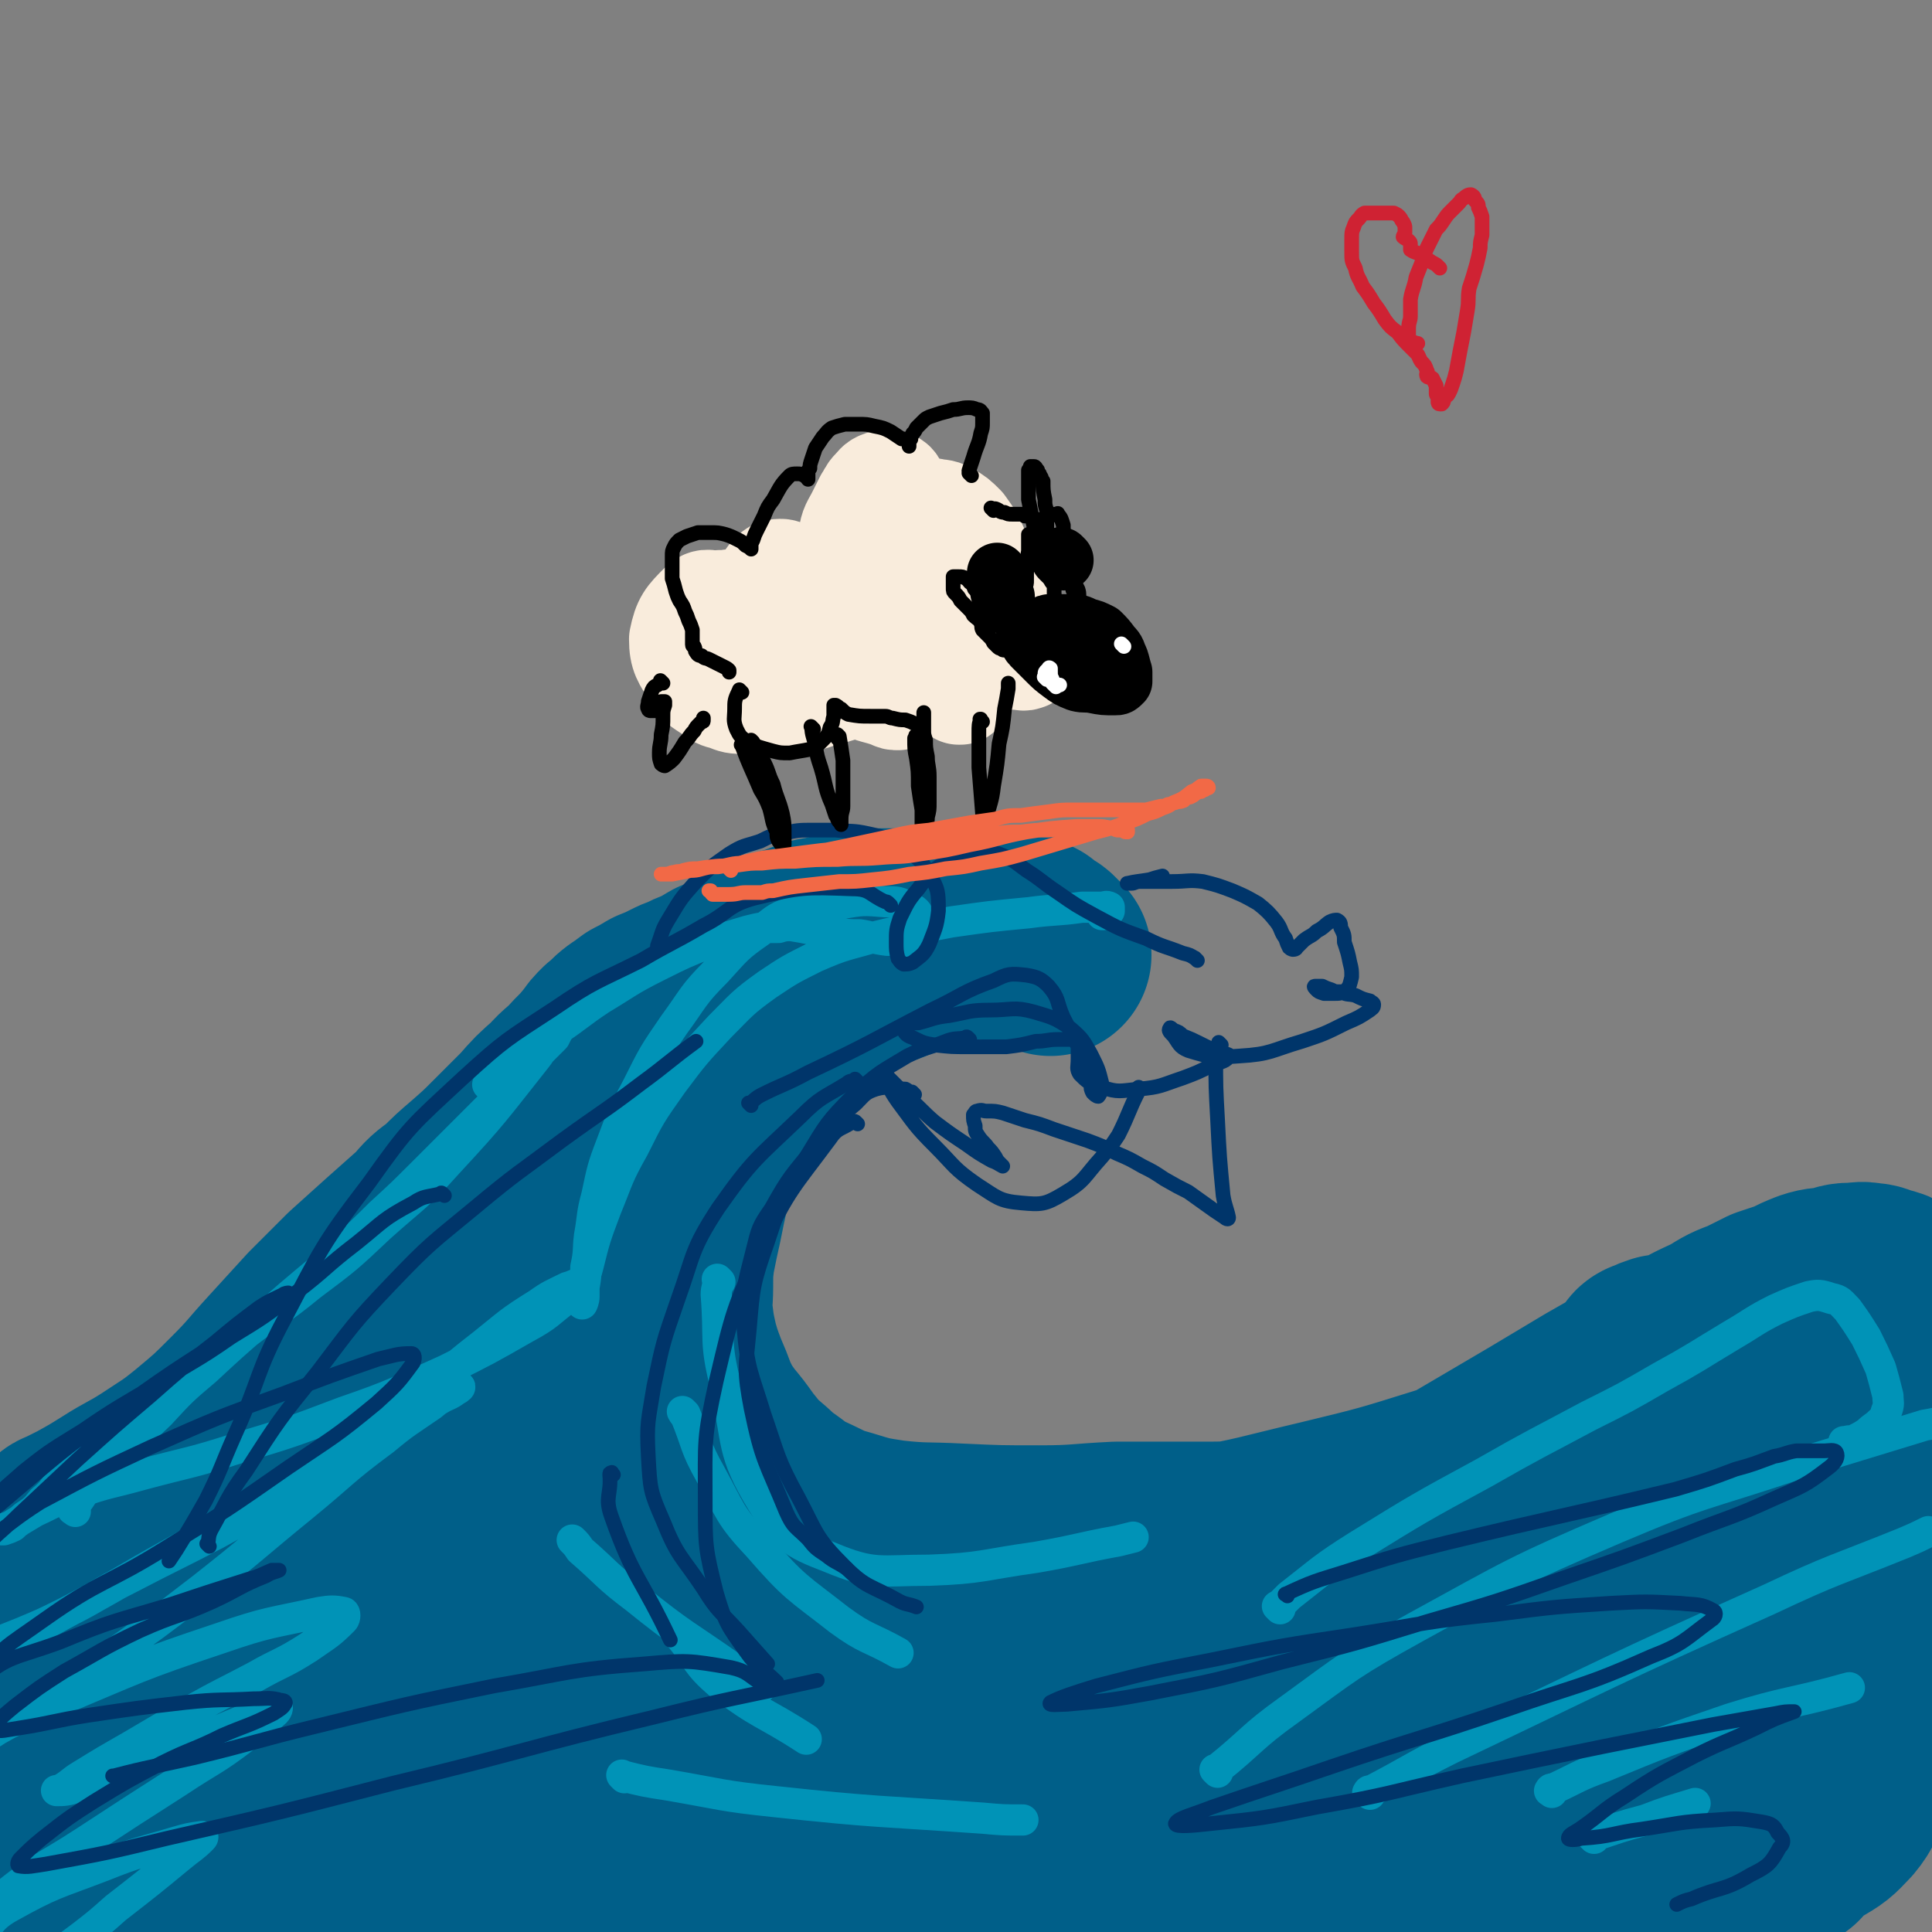 <svg viewBox='0 0 1052 1052' version='1.1' xmlns='http://www.w3.org/2000/svg' xmlns:xlink='http://www.w3.org/1999/xlink'><rect x="0" y="0" width="1052" height="1052" fill="#808080" stroke="none"/><g fill='none' stroke='#005F89' stroke-width='110' stroke-linecap='round' stroke-linejoin='round'><path d='M34,837c-1,-1 -1,-1 -1,-1 -1,-1 0,0 0,0 0,0 0,0 0,0 0,-1 0,-1 1,-2 1,-1 2,-1 4,-2 4,-2 4,-2 8,-4 9,-5 9,-5 17,-10 11,-7 11,-6 22,-13 12,-8 13,-8 24,-17 12,-10 12,-10 23,-21 12,-12 11,-12 22,-24 10,-11 10,-11 21,-23 10,-10 10,-10 20,-20 10,-9 10,-9 20,-18 9,-8 9,-8 18,-16 6,-7 6,-7 13,-12 7,-7 7,-7 14,-13 8,-7 8,-7 15,-14 8,-8 8,-8 16,-16 7,-8 7,-8 15,-15 6,-7 7,-6 13,-13 5,-5 5,-5 10,-11 2,-3 2,-3 5,-6 4,-3 4,-4 8,-7 3,-2 3,-2 7,-5 4,-2 4,-2 9,-5 5,-2 5,-2 9,-4 4,-2 4,-2 7,-3 4,-2 4,-2 9,-4 4,-2 4,-2 9,-5 6,-2 6,-2 12,-5 5,-3 5,-3 11,-6 3,-1 3,-1 6,-2 6,-3 6,-3 13,-5 5,-2 5,-2 11,-4 6,-1 6,-1 13,-3 5,-1 5,-1 11,-2 6,0 6,0 12,0 6,0 6,0 13,0 6,0 6,0 12,0 6,0 6,0 13,1 6,1 6,0 13,2 5,1 5,1 11,3 5,1 5,0 10,2 4,0 4,0 8,2 2,0 2,1 5,2 1,0 1,0 3,0 1,0 1,0 2,1 0,0 1,1 1,1 -1,-1 -2,-2 -4,-4 -1,-1 -1,0 -3,-2 -2,-1 -2,-1 -4,-3 -2,-1 -2,-1 -4,-2 -3,-1 -3,-2 -6,-2 -3,-1 -3,0 -7,1 -5,0 -5,1 -10,2 -7,1 -7,1 -14,3 -7,1 -8,1 -15,3 -10,3 -10,3 -19,7 -9,4 -10,3 -19,8 -11,5 -11,5 -22,11 -13,8 -13,8 -26,17 -13,10 -13,10 -25,21 -12,11 -13,10 -25,22 -10,11 -10,11 -19,23 -9,11 -9,11 -16,24 -6,12 -6,12 -12,25 -4,10 -4,10 -8,21 -3,10 -3,10 -5,21 -2,12 -2,12 -3,23 -1,9 -1,9 -1,19 0,7 0,7 2,13 1,7 1,8 3,15 2,6 2,6 5,13 2,6 2,6 5,12 2,5 3,5 7,10 3,4 3,5 7,9 3,3 3,3 6,6 3,2 3,2 7,4 2,1 2,1 4,2 2,0 2,0 4,0 1,0 1,0 3,-1 1,0 1,-1 2,-2 3,-5 3,-5 5,-10 2,-10 2,-10 2,-21 0,-19 1,-19 -1,-38 -2,-17 -3,-17 -8,-33 -3,-15 -4,-14 -9,-29 -4,-13 -4,-12 -8,-25 -2,-8 -2,-8 -2,-15 -1,-11 -2,-11 -1,-21 2,-12 2,-12 6,-23 5,-11 6,-11 12,-20 7,-9 7,-9 16,-16 6,-6 6,-6 14,-10 5,-4 6,-4 12,-7 4,-2 4,-1 9,-3 4,-1 4,-2 9,-3 2,0 2,0 4,0 1,0 1,0 2,0 1,0 1,0 1,0 0,0 0,0 0,0 -2,2 -1,2 -3,3 -2,2 -2,2 -4,3 -2,2 -2,1 -5,3 -3,2 -3,2 -5,4 -4,4 -4,4 -7,8 -3,5 -3,6 -6,11 -3,7 -4,7 -7,14 -3,8 -2,8 -5,17 -3,9 -3,9 -6,18 -2,9 -2,9 -4,19 -2,9 -2,9 -4,19 -1,8 -1,8 -1,17 0,8 -1,8 0,16 1,8 1,8 3,17 2,7 2,7 5,15 3,7 3,7 6,15 4,8 4,8 9,15 5,6 5,6 10,13 5,6 5,7 12,13 6,5 6,6 12,10 7,5 7,6 14,9 11,5 11,6 22,9 13,4 13,4 26,6 18,2 18,1 37,2 22,1 22,1 44,1 21,0 21,-1 42,-2 20,0 20,0 41,0 20,0 20,0 39,-1 19,-1 19,-1 37,-3 17,-2 17,-2 34,-4 15,-1 15,-1 29,-3 10,-1 10,0 20,-2 8,-2 8,-2 16,-6 9,-4 9,-4 17,-10 9,-6 8,-7 16,-15 7,-8 7,-9 14,-18 6,-9 6,-9 12,-18 4,-6 4,-5 9,-11 2,-3 1,-3 4,-6 1,-2 1,-2 4,-3 2,-1 2,-1 5,-2 2,0 2,0 5,0 3,0 3,1 5,2 2,0 2,0 4,2 1,1 2,1 2,3 0,1 0,1 -1,2 -1,3 -1,3 -3,5 -3,3 -4,3 -8,6 -7,5 -7,6 -16,10 -11,6 -11,6 -23,11 -17,7 -17,7 -35,14 -24,9 -24,9 -49,17 -32,10 -32,10 -65,18 -34,8 -34,9 -68,15 -31,5 -31,4 -62,8 -28,3 -28,3 -57,5 -24,1 -24,1 -49,1 -23,0 -23,0 -45,0 -22,0 -22,0 -44,1 -19,0 -19,0 -39,1 -15,0 -15,0 -31,0 -9,1 -9,1 -19,2 -5,0 -5,1 -10,1 -4,0 -4,0 -7,0 -1,0 -3,0 -2,0 0,0 1,0 3,-1 1,0 0,0 2,-1 0,0 1,0 2,0 0,0 1,0 1,-1 0,0 0,0 0,0 0,-1 -1,-1 -2,-1 -2,0 -2,0 -4,-1 -3,0 -3,0 -6,-1 -5,0 -5,0 -10,0 -5,0 -5,0 -11,0 -7,0 -7,0 -15,1 -14,0 -14,0 -29,1 -19,0 -19,0 -39,-1 -20,0 -20,0 -40,-1 -21,-1 -21,-1 -42,-2 -17,0 -17,0 -34,-1 -12,0 -12,-1 -25,-1 -5,0 -5,1 -10,2 -4,0 -4,0 -8,0 -2,1 -2,1 -5,2 -1,1 -2,1 -1,2 1,0 3,0 6,0 6,0 6,0 13,0 19,0 19,0 38,-1 27,-1 27,-1 54,-3 29,-3 29,-2 58,-6 25,-3 25,-3 50,-9 19,-4 20,-3 38,-10 8,-3 8,-3 14,-9 3,-3 3,-4 3,-8 0,-4 0,-5 -3,-8 -3,-4 -4,-4 -9,-6 -7,-3 -8,-3 -15,-4 -10,-1 -11,-1 -21,0 -14,3 -14,3 -28,8 -15,5 -15,5 -30,12 -19,8 -20,8 -38,18 -22,12 -21,13 -42,25 -21,12 -21,12 -42,24 -19,11 -19,11 -37,22 -14,9 -15,8 -27,19 -7,6 -7,7 -11,16 -2,4 0,5 0,10 0,6 0,6 0,11 0,7 0,7 0,14 0,4 0,4 0,8 0,2 0,2 0,4 0,2 -1,3 0,3 6,2 7,2 15,2 25,-1 26,-1 51,-5 33,-4 33,-5 66,-11 34,-5 34,-6 69,-12 32,-5 32,-5 63,-10 32,-5 32,-5 64,-10 32,-5 32,-4 63,-10 60,-10 59,-11 119,-21 29,-4 29,-4 58,-8 29,-4 29,-4 57,-6 27,-2 27,-1 54,-3 23,-1 23,0 46,-2 20,-1 20,0 40,-2 17,-2 17,-2 34,-4 15,-2 15,-1 30,-5 9,-1 9,-2 18,-5 12,-4 12,-4 24,-8 12,-4 12,-4 23,-10 8,-4 8,-4 17,-9 6,-3 7,-3 13,-7 4,-2 4,-3 7,-6 4,-3 4,-2 8,-6 2,-2 2,-2 4,-4 1,-2 2,-2 3,-4 0,0 0,0 0,-2 0,0 0,-1 0,-1 0,-2 0,-2 0,-4 0,-2 0,-2 0,-4 0,-3 0,-3 0,-6 0,-2 0,-2 0,-5 1,-3 0,-3 2,-5 2,-3 2,-3 4,-5 2,-2 2,-2 4,-4 2,-2 3,-2 5,-4 2,-1 1,-2 3,-3 2,-2 2,-2 4,-4 3,-2 4,-2 7,-5 3,-2 2,-2 5,-6 3,-3 3,-3 5,-6 1,-3 1,-3 2,-6 1,-2 0,-3 1,-5 1,-2 1,-2 2,-4 1,-3 0,-3 2,-5 2,-3 2,-3 5,-6 4,-2 4,-2 8,-5 4,-2 4,-2 8,-5 3,-2 3,-2 6,-4 2,-2 2,-2 4,-4 1,-1 1,-1 2,-2 2,-1 2,0 4,0 2,0 2,0 5,0 1,0 1,0 3,0 1,0 1,0 3,0 0,0 0,0 0,0 1,0 1,0 2,0 1,0 1,0 2,0 1,0 1,0 2,0 1,0 1,-1 2,-2 0,0 0,-1 0,-2 0,0 0,-1 0,-2 -1,-1 -1,-1 -2,-2 -3,-2 -3,-2 -7,-3 -4,-1 -4,-2 -8,-2 -4,-1 -4,0 -9,0 -5,0 -5,1 -9,2 -6,1 -6,0 -12,2 -5,2 -5,2 -11,5 -6,2 -6,2 -12,4 -6,3 -6,3 -12,6 -8,3 -8,3 -16,8 -13,6 -13,6 -24,13 -22,12 -22,12 -43,24 -30,18 -30,18 -59,35 -29,17 -29,17 -57,34 -24,13 -25,13 -49,26 -16,9 -16,9 -31,19 -6,3 -6,4 -11,9 -2,2 -2,2 -3,5 -1,1 0,2 0,4 0,2 1,2 2,5 0,2 1,2 2,4 1,2 0,2 2,4 1,2 1,2 3,4 1,2 1,2 3,4 1,3 0,3 2,6 0,2 0,2 2,4 0,2 0,2 2,4 0,2 0,2 2,4 0,0 0,0 2,1 0,0 1,0 2,0 1,0 1,-1 2,-2 3,-2 3,-3 7,-5 21,-11 21,-11 43,-21 29,-14 29,-14 59,-27 27,-11 26,-12 53,-22 22,-8 22,-8 45,-14 18,-5 18,-4 37,-8 14,-2 14,-2 29,-4 10,-1 10,-1 20,-3 8,-1 8,-1 16,-2 7,-1 7,-1 13,-3 5,0 5,-1 11,-1 3,0 3,0 6,0 3,0 3,0 6,1 1,0 2,0 2,1 0,0 -1,1 -1,1 -2,2 -2,2 -4,4 -2,2 -2,2 -4,4 -1,1 -1,1 -3,3 -2,2 -2,2 -5,4 -4,3 -4,3 -8,6 -11,6 -11,7 -22,12 -15,6 -15,5 -31,10 -17,6 -17,5 -35,11 -20,5 -20,5 -40,11 -27,8 -27,8 -55,16 -39,11 -39,11 -79,21 -41,12 -40,13 -82,23 -36,9 -36,9 -73,15 -31,5 -31,5 -62,8 -29,3 -30,2 -59,4 -30,1 -30,1 -59,3 -27,2 -27,2 -54,5 -26,2 -25,3 -50,6 -24,2 -24,2 -47,4 -19,2 -19,2 -38,3 -15,1 -15,0 -30,2 -9,0 -9,0 -19,2 -9,2 -9,2 -18,4 -5,1 -6,1 -11,3 -1,0 -3,1 -2,2 7,2 9,2 18,2 30,1 30,-1 61,-2 49,-2 49,-4 99,-5 59,-1 59,-1 117,0 55,0 55,1 111,3 47,1 47,2 95,3 78,1 78,1 156,0 34,0 34,-1 69,-2 29,0 29,0 59,-1 18,-1 18,0 36,-2 5,0 5,0 10,-1 1,0 2,0 1,0 -1,0 -1,-1 -4,-1 -3,0 -3,0 -7,0 -4,1 -4,1 -7,1 -3,0 -3,1 -6,1 -3,0 -3,0 -7,1 -10,0 -10,0 -19,1 -20,2 -20,3 -39,4 -36,3 -36,3 -71,5 -50,2 -50,2 -100,2 -57,0 -57,0 -114,-2 -55,-2 -55,-2 -111,-5 -48,-2 -48,-3 -96,-5 -42,-1 -42,-1 -83,-1 -35,0 -35,0 -69,0 -25,0 -25,1 -51,1 -17,0 -17,0 -35,1 -12,0 -12,1 -25,2 -9,1 -9,1 -18,3 -7,1 -7,1 -15,3 -8,1 -8,1 -15,3 -6,1 -6,1 -12,3 -2,0 -2,1 -4,2 -1,1 -2,1 -2,2 -1,1 1,1 2,2 2,1 2,2 5,3 4,1 4,1 10,2 14,2 14,2 28,2 25,0 25,0 50,-1 42,-1 42,-1 84,-3 55,-2 55,-2 110,-4 57,-2 57,-2 115,-5 52,-2 52,-1 104,-3 44,-2 44,-2 88,-5 64,-4 64,-5 127,-9 25,-2 25,-2 50,-3 39,-2 39,-1 79,-4 11,-1 11,-1 22,-3 5,-1 5,-1 10,-4 1,0 1,-1 3,-3 1,-1 0,-1 1,-3 1,-1 1,0 2,-1 1,-2 1,-2 3,-4 4,-3 4,-2 8,-5 13,-8 14,-7 27,-16 10,-7 10,-7 18,-16 6,-7 6,-7 11,-16 3,-7 3,-7 5,-15 3,-16 2,-16 4,-32 1,-16 1,-16 3,-32 2,-16 2,-16 4,-31 2,-12 2,-12 4,-24 0,-6 0,-6 0,-13 0,-5 0,-5 -1,-11 0,-4 0,-4 -1,-8 0,-2 0,-2 0,-4 0,0 0,-2 0,-1 1,1 1,2 2,5 2,4 2,4 3,8 2,9 2,9 1,18 0,12 -1,12 -4,24 -4,15 -4,15 -8,31 -4,14 -5,14 -9,27 -2,11 -3,11 -5,21 -1,9 0,9 -1,18 -1,8 -1,8 -2,16 0,9 0,9 -2,19 -1,8 0,8 -2,16 -1,5 -1,5 -4,11 -3,6 -2,7 -7,13 -5,5 -5,6 -12,10 -5,3 -6,3 -13,4 -6,1 -6,2 -13,1 -6,-1 -6,-1 -13,-3 -8,-2 -8,-2 -16,-4 -12,-3 -12,-4 -25,-6 -21,-3 -21,-3 -42,-5 -30,-3 -30,-3 -60,-6 -35,-4 -35,-4 -70,-9 -34,-4 -34,-5 -69,-11 -33,-5 -33,-4 -67,-10 -55,-10 -55,-10 -110,-22 -20,-4 -20,-4 -39,-9 -16,-4 -16,-4 -32,-9 -13,-3 -13,-3 -27,-7 -10,-2 -10,-3 -21,-5 -9,-2 -9,-2 -18,-4 -12,-2 -12,-2 -24,-6 -10,-3 -11,-2 -21,-6 -10,-4 -10,-4 -20,-10 -8,-4 -9,-4 -16,-11 -7,-7 -8,-7 -13,-17 -7,-15 -7,-16 -11,-32 -4,-16 -3,-16 -5,-33 -1,-14 -1,-14 -1,-27 0,-8 0,-8 1,-16 1,-5 1,-6 3,-10 1,-3 2,-3 5,-5 1,0 2,0 4,1 1,0 2,1 2,3 0,6 0,6 -2,12 -4,12 -5,12 -10,23 -7,14 -7,15 -15,29 -9,17 -10,17 -21,33 -14,21 -14,21 -30,41 -18,22 -18,22 -38,44 -19,20 -19,20 -39,39 -18,17 -18,16 -36,33 -12,12 -13,12 -24,24 -4,4 -4,4 -7,9 -1,1 -1,1 -1,2 0,0 1,0 2,-1 5,-3 5,-3 10,-7 16,-14 15,-15 30,-29 25,-22 24,-23 49,-45 26,-21 26,-21 53,-40 20,-13 21,-12 42,-24 7,-4 8,-5 15,-7 0,0 1,1 0,2 -2,4 -2,4 -6,8 -7,8 -7,8 -15,16 -12,12 -13,12 -25,24 -17,19 -18,18 -34,37 -19,23 -19,23 -37,47 -10,13 -9,13 -19,26 -1,1 -1,1 -2,2 '/></g>
<g fill='none' stroke='#0093B7' stroke-width='17' stroke-linecap='round' stroke-linejoin='round'><path d='M41,823c-1,-1 -1,-1 -1,-1 -1,-1 0,0 0,0 0,0 0,0 0,0 0,0 -1,0 0,0 0,-2 0,-2 2,-4 5,-7 4,-7 10,-13 17,-18 17,-18 35,-35 12,-13 12,-13 25,-24 14,-13 14,-13 29,-26 17,-15 17,-15 35,-30 15,-14 16,-14 31,-29 12,-11 12,-11 23,-22 20,-20 20,-20 40,-40 6,-6 5,-6 11,-12 7,-7 7,-7 13,-14 4,-4 4,-4 8,-8 1,-2 1,-2 2,-4 0,0 0,-1 0,-2 0,0 0,0 0,0 0,-1 0,0 -1,0 -1,0 -1,0 -2,1 -1,1 -1,2 -2,4 -4,6 -3,7 -7,12 -23,29 -23,30 -48,57 -17,19 -18,18 -37,35 -18,17 -18,17 -38,32 -17,14 -18,13 -35,26 -14,10 -14,10 -28,21 -14,10 -14,9 -28,19 -10,8 -11,7 -21,16 -8,6 -8,7 -16,15 -4,4 -4,4 -8,9 -5,6 -4,6 -10,11 -4,5 -4,5 -10,9 -3,3 -3,2 -6,5 -2,1 -2,1 -5,2 0,0 -2,0 -1,0 0,0 1,0 2,-1 3,-1 3,-1 6,-3 5,-3 5,-3 10,-6 11,-5 11,-6 23,-10 17,-6 17,-5 35,-10 26,-7 26,-6 51,-14 30,-9 30,-9 59,-20 29,-10 29,-11 56,-23 22,-11 22,-11 43,-23 13,-7 12,-8 24,-17 4,-2 4,-2 7,-6 0,0 0,-1 -1,-1 -3,0 -3,1 -7,2 -8,4 -9,4 -16,9 -16,10 -15,10 -30,22 -22,17 -21,18 -43,36 -25,19 -25,20 -51,38 -25,16 -26,15 -51,29 -23,12 -24,12 -47,24 -18,9 -17,10 -35,19 -12,6 -12,6 -24,11 -5,2 -5,2 -10,4 -2,1 -3,1 -5,2 0,0 1,0 1,0 4,-1 5,0 9,-2 16,-7 16,-8 31,-16 28,-15 28,-16 55,-31 32,-18 32,-18 64,-36 27,-15 27,-16 53,-31 14,-9 14,-8 29,-17 5,-3 5,-2 9,-5 2,-1 3,-2 2,-2 0,-1 -1,0 -3,1 -6,4 -6,4 -12,9 -13,9 -14,9 -26,19 -23,17 -22,18 -44,36 -27,22 -27,23 -55,45 -26,20 -26,20 -53,39 -21,14 -22,14 -43,28 -11,7 -11,7 -22,14 -3,2 -3,2 -6,3 0,0 0,0 0,0 0,0 0,0 0,0 0,0 -1,0 0,0 21,-12 22,-13 46,-23 43,-18 43,-19 88,-34 26,-9 27,-8 54,-14 6,-1 8,-1 13,0 1,0 1,3 0,4 -8,8 -9,8 -19,15 -14,9 -15,8 -29,16 -17,9 -18,9 -34,18 -17,10 -17,10 -34,20 -14,8 -14,8 -27,16 -5,3 -5,4 -10,7 -2,1 -4,1 -3,1 3,0 6,0 11,-2 18,-6 18,-7 36,-14 21,-8 21,-8 42,-17 12,-5 12,-5 24,-10 3,-1 4,-2 7,-2 0,0 0,1 -1,2 -8,7 -8,8 -17,14 -17,13 -18,12 -36,24 -25,16 -25,16 -51,33 -23,15 -24,13 -46,31 -9,6 -9,8 -14,17 -1,2 0,3 0,6 0,0 0,0 0,0 9,-9 8,-12 18,-18 25,-14 26,-13 52,-23 20,-8 20,-7 40,-13 7,-2 7,-2 14,-3 0,0 1,0 0,1 -5,5 -6,5 -12,10 -17,14 -17,14 -35,28 -9,8 -9,8 -18,15 -8,6 -8,6 -16,11 -4,3 -4,3 -8,6 '/><path d='M267,592c-1,-1 -1,-1 -1,-1 -1,-1 0,0 0,0 0,0 0,0 0,0 1,-1 1,-1 3,-3 9,-8 9,-8 19,-16 7,-6 7,-5 15,-11 12,-8 12,-9 24,-17 15,-9 15,-10 31,-18 14,-7 14,-7 29,-13 10,-3 10,-3 20,-6 8,-2 8,-2 17,-2 3,-1 4,-1 7,-1 6,1 6,1 11,2 7,1 7,1 13,2 7,1 7,1 13,1 7,1 7,2 15,3 7,0 7,0 15,1 0,0 0,0 1,1 0,0 0,0 1,0 0,0 0,0 0,0 1,-1 1,-1 2,-3 0,-1 0,-1 0,-3 0,-2 0,-2 0,-4 0,-2 0,-3 -1,-4 -2,-4 -2,-4 -6,-6 -6,-3 -6,-3 -13,-3 -12,-1 -12,-1 -24,1 -12,1 -13,0 -24,4 -11,3 -11,4 -20,11 -13,9 -13,10 -24,22 -13,13 -12,14 -23,29 -11,16 -11,16 -20,34 -8,15 -8,15 -14,31 -5,13 -5,14 -8,28 -3,11 -2,11 -4,22 -1,8 0,8 -2,17 0,5 0,5 -1,11 0,3 0,3 0,5 0,2 -1,4 -1,4 0,-1 0,-3 0,-6 1,-7 1,-7 3,-14 4,-16 4,-16 10,-32 7,-17 6,-17 15,-33 9,-18 9,-18 21,-35 12,-16 12,-16 26,-31 12,-12 12,-13 26,-23 12,-8 12,-8 26,-15 16,-7 16,-6 33,-11 20,-5 21,-4 41,-8 21,-3 21,-3 42,-5 15,-2 15,-1 29,-3 6,0 6,0 11,0 2,0 2,-1 4,0 0,0 0,1 0,2 0,0 0,0 0,0 -1,1 -1,2 -3,2 0,0 0,0 -1,0 '/><path d='M392,698c-1,-1 -1,-1 -1,-1 -1,-1 0,0 0,0 0,0 0,0 0,0 0,4 -1,4 -1,8 2,25 -1,25 5,49 7,32 3,36 20,64 12,19 16,22 37,30 24,10 27,7 54,7 29,-1 29,-3 58,-7 23,-4 23,-5 45,-9 4,-1 4,-1 8,-2 '/><path d='M373,770c-1,-1 -1,-1 -1,-1 -1,-1 0,0 0,0 0,0 0,1 1,1 7,17 5,17 14,33 11,20 10,22 26,39 20,23 21,22 44,40 15,11 16,9 32,18 '/><path d='M313,840c-1,-1 -1,-1 -1,-1 -1,-1 0,0 0,0 0,0 0,0 0,0 2,2 2,2 4,5 15,13 14,14 30,26 26,21 27,20 54,39 7,5 7,5 14,10 '/><path d='M372,893c-1,-1 -1,-1 -1,-1 -1,-1 0,0 0,0 0,0 0,0 0,0 0,0 -1,-1 0,0 9,11 8,14 21,25 22,17 24,15 47,30 '/><path d='M340,968c-1,-1 -1,-1 -1,-1 -1,-1 0,0 0,0 0,0 0,0 0,0 12,3 12,3 25,5 29,5 29,6 58,9 56,6 56,5 113,9 11,1 11,1 22,1 '/><path d='M697,876c-1,-1 -1,-1 -1,-1 -1,-1 0,0 0,0 3,-3 3,-3 6,-6 18,-14 18,-15 37,-27 34,-21 34,-21 69,-40 28,-16 29,-16 57,-31 20,-10 20,-10 39,-21 20,-11 19,-11 39,-23 12,-7 12,-8 24,-14 9,-4 9,-4 18,-7 5,-1 6,-1 12,1 5,1 5,2 9,6 5,7 5,7 10,15 4,8 4,8 8,17 2,7 2,7 4,15 0,4 1,4 -1,9 0,3 -1,3 -4,6 -2,2 -3,2 -6,5 -3,2 -3,2 -7,4 -2,1 -2,0 -5,1 -1,0 -1,0 -1,0 '/><path d='M663,965c-1,-1 -1,-1 -1,-1 -1,-1 0,0 0,0 0,0 0,0 0,0 20,-16 19,-18 40,-33 33,-24 33,-25 69,-45 53,-29 53,-30 109,-54 47,-20 48,-18 96,-34 36,-11 36,-11 72,-22 6,-1 6,-1 12,-3 '/><path d='M746,977c-1,-1 -2,-1 -1,-1 0,-1 1,-1 2,-1 21,-11 21,-12 43,-23 86,-41 86,-42 173,-81 36,-17 37,-16 74,-31 7,-3 7,-3 13,-6 '/><path d='M845,976c-1,-1 -2,-1 -1,-1 0,-1 1,-1 2,-1 13,-6 13,-7 27,-12 34,-14 34,-14 69,-26 32,-10 33,-8 65,-17 '/><path d='M868,1001c-1,-1 -1,-1 -1,-1 -1,-1 0,0 0,0 0,0 0,0 0,0 15,-5 14,-5 29,-9 13,-5 14,-5 27,-9 '/></g>
<g fill='none' stroke='#00356A' stroke-width='8' stroke-linecap='round' stroke-linejoin='round'><path d='M528,566c-1,-1 -1,-1 -1,-1 -1,-1 -1,0 -1,0 -5,1 -6,0 -11,2 -10,4 -11,3 -21,8 -15,9 -16,9 -29,21 -15,15 -15,16 -26,34 -13,21 -13,22 -21,46 -8,23 -8,24 -10,48 -2,21 -3,22 1,43 6,29 8,29 19,56 4,9 5,8 12,15 4,5 4,5 10,9 5,4 5,3 11,7 '/><path d='M498,596c-1,-1 -1,-1 -1,-1 -1,-1 0,0 0,0 -2,0 -2,-1 -4,-2 -8,0 -9,-2 -16,0 -6,2 -6,3 -11,8 -12,10 -12,10 -22,23 -13,16 -14,16 -24,34 -7,10 -7,11 -10,23 -5,20 -6,21 -5,41 2,24 4,25 11,48 8,23 7,24 19,46 10,19 9,21 25,37 12,12 14,10 30,19 4,2 4,1 9,3 '/><path d='M467,589c-1,-1 -1,-1 -1,-1 -1,-1 0,0 0,0 -2,1 -3,0 -5,2 -13,8 -14,7 -25,18 -24,23 -26,23 -45,50 -15,23 -13,25 -22,50 -8,23 -8,23 -13,47 -3,19 -4,19 -3,38 1,18 1,19 8,35 8,20 10,19 22,37 8,13 9,12 19,23 8,9 8,9 16,18 '/><path d='M467,612c-1,-1 -1,-1 -1,-1 -1,-1 -1,0 -2,0 -6,4 -8,3 -12,9 -20,27 -22,27 -37,58 -16,35 -16,36 -25,74 -7,32 -6,32 -6,65 0,25 0,26 6,50 5,17 6,18 16,32 7,10 9,9 17,17 '/><path d='M334,803c-1,-1 -1,-2 -1,-1 -1,0 -1,0 -1,1 1,11 -3,12 1,23 12,34 16,33 32,67 '/><path d='M409,602c-1,-1 -1,-1 -1,-1 -1,-1 0,0 0,0 0,0 0,0 0,0 3,-2 3,-3 7,-5 12,-6 12,-5 25,-12 34,-16 34,-17 67,-34 17,-8 17,-10 34,-16 8,-4 9,-4 18,-3 6,1 8,2 12,6 6,7 4,8 8,17 4,8 5,8 8,16 3,7 2,7 5,14 1,3 0,3 2,6 0,3 0,3 1,5 1,1 2,2 3,2 0,0 1,-1 1,-2 1,-2 2,-2 1,-5 -2,-8 -2,-8 -6,-16 -4,-7 -4,-8 -11,-14 -9,-6 -10,-6 -20,-9 -11,-3 -12,-1 -24,-1 -11,0 -11,1 -22,3 -9,1 -9,2 -17,4 -4,0 -4,0 -7,2 -1,0 -2,1 -1,2 1,2 2,3 5,4 6,3 6,3 12,4 9,1 9,1 18,1 11,0 11,0 21,0 8,-1 8,-1 16,-3 6,0 6,-1 12,-1 3,0 3,0 7,0 1,0 2,0 3,2 1,1 1,1 1,3 0,3 0,3 0,6 0,4 -1,5 1,8 4,4 5,5 12,7 9,3 10,2 20,1 12,-1 12,-2 24,-6 8,-3 8,-3 16,-7 5,-2 8,-2 9,-5 1,-1 -2,-1 -5,-2 -5,-2 -5,-2 -11,-5 -4,-2 -4,-2 -9,-4 -2,-2 -2,-2 -5,-3 -1,-1 -2,-2 -2,-1 -1,1 0,2 2,4 3,4 3,6 8,8 13,4 14,4 28,3 17,-1 17,-3 34,-8 12,-4 12,-4 24,-10 7,-3 7,-3 13,-7 1,-1 2,-1 2,-3 0,-1 -1,-1 -2,-2 -4,-1 -4,-1 -8,-3 -4,-1 -4,0 -8,-2 -3,0 -3,0 -5,-1 -3,-1 -3,-1 -5,-2 -1,0 -1,0 -3,0 0,0 -1,0 -1,0 -1,0 0,1 1,2 1,1 1,1 4,2 2,0 3,0 5,0 4,0 4,0 7,-2 2,-2 2,-3 3,-7 0,-4 0,-4 -1,-8 -1,-5 -1,-5 -3,-11 0,-4 0,-4 -2,-8 0,-2 0,-3 -2,-4 -1,0 -2,0 -4,1 -3,2 -3,3 -7,5 -3,3 -3,2 -7,5 -2,2 -2,2 -4,4 0,0 0,1 -2,1 0,0 -1,0 -2,-1 -1,-2 -1,-2 -2,-5 -3,-4 -2,-5 -5,-9 -4,-5 -5,-6 -10,-10 -7,-4 -7,-4 -14,-7 -8,-3 -8,-3 -16,-5 -8,-1 -8,0 -17,0 -6,0 -6,0 -12,0 -3,0 -3,0 -5,0 -3,0 -3,1 -5,1 -1,0 -3,0 -2,0 4,-1 6,-1 12,-2 3,-1 3,-1 7,-2 '/><path d='M665,569c-1,-1 -1,-1 -1,-1 -1,-1 0,0 0,0 0,0 0,0 0,0 0,0 0,0 0,0 -1,-1 0,0 0,0 0,3 -1,3 -2,7 0,17 0,17 1,35 1,20 1,20 3,41 1,6 2,7 3,12 0,1 -1,1 -2,0 -3,-2 -3,-2 -6,-4 -7,-5 -7,-5 -14,-10 -6,-3 -6,-3 -13,-7 -6,-4 -6,-4 -12,-7 -7,-4 -7,-4 -14,-7 -8,-4 -8,-4 -16,-7 -9,-3 -9,-3 -18,-6 -8,-3 -8,-3 -16,-5 -6,-2 -6,-2 -12,-4 -4,-1 -4,-1 -9,-1 -2,0 -2,-1 -5,0 -1,0 -1,1 -2,2 0,3 0,3 1,6 0,3 0,3 2,6 2,3 3,3 5,6 2,2 2,2 4,5 1,2 1,2 3,4 0,0 1,1 1,1 -2,-1 -3,-2 -6,-3 -7,-4 -7,-4 -14,-9 -9,-6 -9,-6 -17,-12 -7,-6 -7,-7 -14,-13 -5,-5 -5,-5 -10,-10 -2,-2 -2,-2 -4,-4 0,0 -1,-1 -1,0 4,7 4,9 9,16 9,12 9,13 20,24 11,11 10,12 23,21 11,7 12,9 24,10 11,1 13,1 23,-5 12,-7 11,-9 21,-20 5,-6 5,-6 9,-12 6,-12 5,-12 11,-24 0,-1 0,-1 0,-2 '/><path d='M652,523c-1,-1 -1,-1 -1,-1 -1,-1 0,0 0,0 0,0 0,0 0,0 -3,-2 -3,-2 -7,-3 -10,-4 -10,-3 -20,-8 -14,-5 -14,-5 -27,-12 -11,-6 -11,-6 -21,-13 -9,-6 -9,-7 -17,-12 -7,-5 -7,-6 -15,-9 -6,-2 -7,-3 -14,-1 -8,1 -9,1 -16,6 -8,5 -8,6 -14,14 -6,7 -6,8 -10,16 -2,6 -2,7 -2,13 0,4 0,5 1,9 1,1 1,2 3,3 2,0 3,0 5,-1 5,-4 6,-4 9,-10 3,-8 4,-9 5,-18 0,-10 0,-12 -5,-20 -5,-9 -7,-9 -15,-14 -8,-6 -9,-6 -18,-8 -9,-2 -9,-1 -18,-2 -6,0 -6,0 -12,0 -8,0 -9,0 -17,2 -6,1 -6,1 -12,4 -9,3 -9,2 -17,7 -10,7 -10,7 -18,15 -8,9 -8,9 -14,19 -5,8 -4,8 -7,16 '/><path d='M485,493c-1,-1 -1,-1 -1,-1 -1,-1 -1,-1 -2,-1 -9,-4 -8,-7 -18,-7 -26,-1 -28,-1 -53,5 -15,4 -14,8 -28,15 -17,10 -17,9 -34,19 -24,12 -25,11 -47,26 -26,17 -27,17 -50,38 -28,26 -29,26 -51,57 -26,34 -26,36 -46,74 -16,30 -13,32 -27,63 -8,18 -7,18 -16,36 -8,14 -8,14 -16,27 -2,3 -2,3 -4,6 '/><path d='M242,651c-1,-1 -1,-1 -1,-1 -1,-1 -1,0 -1,0 -8,2 -9,1 -15,5 -17,9 -16,10 -31,22 -17,13 -16,14 -33,27 -17,13 -17,13 -35,24 -20,14 -21,13 -41,26 -20,12 -21,12 -40,25 -16,10 -17,10 -32,22 -10,9 -11,9 -20,19 -5,7 -4,8 -8,16 0,0 0,0 0,0 0,0 -1,0 -1,0 7,-9 7,-10 16,-17 32,-27 32,-28 67,-53 33,-24 34,-23 68,-46 10,-7 10,-7 19,-13 2,-1 3,-2 3,-3 0,0 -2,0 -3,1 -6,3 -7,3 -13,7 -12,9 -12,9 -24,19 -18,14 -18,14 -35,29 -20,17 -20,17 -40,35 -16,15 -16,15 -32,30 -8,8 -8,7 -16,15 -2,2 -2,2 -5,4 0,0 0,0 0,-1 2,-3 2,-3 5,-5 14,-10 14,-11 28,-20 30,-16 30,-16 60,-30 36,-16 36,-16 72,-29 26,-10 26,-10 52,-19 9,-2 10,-3 18,-3 2,0 2,3 1,5 -8,11 -9,12 -20,22 -23,19 -23,18 -48,35 -33,23 -33,23 -67,44 -32,20 -35,17 -66,39 -21,15 -24,15 -38,35 -5,6 0,8 0,17 0,2 0,2 0,4 0,0 0,0 0,0 1,-11 -5,-15 2,-22 16,-15 21,-13 45,-22 29,-12 29,-11 59,-20 21,-7 21,-7 43,-14 7,-2 6,-2 13,-5 2,0 4,0 4,0 -2,1 -4,1 -7,3 -15,6 -14,7 -29,14 -20,9 -20,7 -40,16 -21,10 -21,11 -41,22 -14,9 -14,9 -27,19 -6,5 -6,5 -11,10 -1,1 -2,3 -1,3 5,1 7,0 14,-1 19,-3 19,-4 38,-7 27,-4 27,-4 53,-7 19,-2 19,-1 37,-2 8,0 8,-1 16,1 1,0 2,1 1,2 -1,2 -3,3 -6,5 -14,7 -14,6 -28,12 -16,8 -17,7 -33,15 -19,10 -19,10 -37,21 -14,9 -14,9 -28,20 -6,5 -6,5 -12,11 -1,1 -2,3 -1,4 5,1 8,0 15,-1 33,-6 33,-6 66,-14 61,-14 61,-14 123,-30 71,-17 71,-19 142,-36 44,-11 44,-10 89,-20 '/><path d='M114,842c-1,-1 -1,-1 -1,-1 -1,-1 0,0 0,0 1,-3 0,-4 2,-8 9,-16 8,-17 19,-32 18,-28 18,-28 39,-54 19,-25 19,-26 40,-48 21,-22 22,-22 45,-41 24,-20 24,-19 48,-37 22,-16 22,-15 43,-31 15,-11 15,-12 30,-23 '/><path d='M65,968c-1,-1 -1,-1 -1,-1 -1,-1 0,0 0,0 -1,0 -4,0 -2,0 19,-5 22,-5 44,-10 33,-8 33,-9 66,-17 49,-12 48,-12 97,-22 41,-7 41,-9 82,-12 23,-2 24,-2 47,2 9,2 9,4 17,9 1,1 0,2 1,3 '/><path d='M701,869c-1,-1 -2,-1 -1,-1 15,-7 16,-7 32,-12 28,-9 28,-9 56,-16 62,-15 62,-14 124,-29 17,-5 17,-5 33,-11 11,-3 10,-3 21,-7 6,-1 6,-2 12,-3 7,0 8,0 15,0 3,0 6,-1 7,1 1,2 0,5 -4,8 -13,10 -14,10 -30,17 -24,11 -25,10 -50,20 -32,12 -32,12 -64,23 -37,13 -37,13 -75,24 -39,12 -39,12 -79,22 -36,10 -36,10 -72,17 -22,4 -23,4 -45,6 -4,0 -11,1 -9,-1 6,-3 12,-5 25,-9 31,-8 31,-8 62,-14 39,-8 39,-8 79,-14 38,-6 38,-7 77,-11 31,-4 31,-4 62,-6 19,-1 19,-1 38,0 9,1 11,0 18,4 2,1 1,4 -1,5 -15,11 -15,13 -33,20 -38,17 -39,15 -79,29 -47,16 -48,15 -95,31 -32,11 -33,11 -65,22 -10,4 -19,6 -20,9 0,2 10,1 19,0 29,-3 29,-3 58,-9 40,-7 39,-8 79,-17 38,-8 38,-8 77,-16 30,-6 30,-6 60,-12 17,-3 17,-3 34,-6 5,-1 5,-1 10,-1 0,0 0,0 0,0 -11,4 -11,4 -21,9 -17,8 -17,7 -33,15 -19,10 -20,10 -38,22 -13,8 -12,9 -25,18 -3,2 -6,3 -6,5 0,1 4,1 7,0 17,-1 17,-3 33,-5 20,-3 20,-4 40,-5 12,-1 13,-1 25,1 6,1 7,2 9,6 3,3 4,5 1,8 -5,9 -6,10 -16,15 -15,9 -16,6 -32,13 -4,1 -4,1 -8,3 '/></g>
<g fill='none' stroke='#F9ECDC' stroke-width='55' stroke-linecap='round' stroke-linejoin='round'><path d='M399,328c-1,-1 -1,-1 -1,-1 -1,-1 0,0 0,0 0,0 -1,0 -1,0 -3,0 -3,0 -5,0 -6,1 -7,-2 -11,2 -7,7 -9,9 -11,19 0,9 2,11 7,19 3,6 4,6 10,10 4,3 4,3 8,4 5,2 5,2 10,2 5,0 5,-1 10,-3 6,-2 6,-2 11,-4 6,-3 6,-3 11,-7 5,-4 6,-4 9,-8 4,-5 4,-5 5,-10 2,-5 2,-6 1,-11 -2,-6 -2,-6 -6,-12 -3,-6 -4,-6 -9,-11 -3,-3 -3,-3 -7,-5 -2,-1 -3,-2 -5,-2 -3,0 -4,1 -6,3 -3,4 -3,5 -5,10 -3,7 -3,7 -4,14 -2,7 -2,7 -2,14 -1,7 -1,7 -1,14 1,5 1,6 3,10 3,4 4,5 9,7 5,2 6,1 12,1 8,-1 9,-1 17,-4 8,-2 9,-2 17,-6 8,-5 9,-4 15,-11 7,-7 8,-8 12,-17 4,-10 4,-10 5,-21 2,-14 1,-14 0,-28 -1,-11 -1,-11 -4,-21 -2,-6 -2,-6 -5,-11 -1,-2 -2,-2 -4,-2 -2,0 -2,0 -4,0 -3,1 -3,2 -5,4 -2,2 -2,3 -4,6 -2,4 -2,4 -4,8 -3,6 -4,6 -5,13 -1,9 -1,9 -1,17 0,11 -1,11 1,21 2,8 3,9 7,16 5,7 6,7 13,12 5,4 6,4 12,6 6,2 7,2 13,1 6,-1 7,-1 13,-4 6,-4 6,-5 11,-11 4,-6 4,-7 6,-14 2,-8 2,-9 1,-17 -1,-10 -1,-10 -5,-20 -3,-7 -3,-7 -8,-14 -4,-4 -4,-4 -9,-7 -4,-2 -4,-1 -8,-2 -3,0 -3,-1 -6,0 -2,0 -2,0 -4,2 -2,2 -2,2 -2,5 -2,6 -2,6 -2,11 0,7 -1,8 0,15 2,11 1,12 7,22 4,7 5,7 11,11 7,4 7,5 15,6 5,1 6,1 11,-1 4,-1 4,-2 7,-5 3,-3 3,-3 4,-7 1,-3 1,-3 0,-7 -1,-2 -1,-3 -3,-4 -1,-1 -2,-2 -3,-1 -3,1 -4,1 -6,4 -3,3 -2,4 -4,8 -1,3 -2,4 -2,7 0,3 -1,3 0,6 2,2 2,3 4,4 3,2 3,2 6,3 3,2 3,2 7,2 3,1 3,1 6,1 3,0 3,1 5,0 1,0 1,-1 1,-1 -1,-2 -1,-2 -3,-3 -4,-1 -4,-2 -8,-2 -6,0 -6,0 -12,1 -4,2 -5,1 -8,4 -3,2 -3,3 -5,6 -1,3 -1,3 -2,6 0,2 0,2 0,4 0,1 0,1 0,2 0,1 0,1 0,2 0,0 0,0 0,0 1,0 1,0 1,0 0,-1 0,-2 0,-2 -1,-2 -1,-3 -2,-4 -4,-2 -4,-2 -9,-4 -7,-2 -7,-2 -14,-3 -8,-2 -8,-1 -17,-1 -7,0 -7,0 -14,0 -4,0 -4,0 -7,1 -1,0 -3,1 -2,1 3,4 5,5 10,8 8,4 9,3 17,6 2,1 2,1 4,1 '/></g>
<g fill='none' stroke='#000000' stroke-width='33' stroke-linecap='round' stroke-linejoin='round'><path d='M561,349c-1,-1 -1,-1 -1,-1 -1,-1 0,0 0,0 0,0 0,0 0,0 1,1 1,2 2,3 4,4 4,4 8,8 4,4 4,4 8,7 4,3 4,3 9,5 4,1 4,0 9,1 5,1 5,1 11,1 2,0 2,0 4,-2 0,0 0,0 0,-1 0,-2 0,-2 0,-4 -1,-3 -1,-4 -2,-7 -2,-4 -1,-4 -4,-7 -3,-4 -3,-4 -6,-7 -4,-2 -4,-2 -8,-3 -4,-2 -4,-2 -8,-2 -3,0 -3,0 -6,0 -3,0 -3,0 -5,0 -1,0 -2,0 -2,1 -1,2 0,2 0,3 0,3 1,3 1,6 1,2 1,3 2,5 2,2 2,2 3,3 4,1 5,0 9,0 '/><path d='M547,325c-1,-1 -1,-1 -1,-1 -1,-1 0,0 0,0 0,0 -1,-1 -1,-1 -1,-3 0,-3 0,-5 -1,-2 -1,-2 -1,-3 0,-1 -1,-1 -1,-2 0,-1 0,-1 0,-1 0,0 0,0 0,0 0,1 0,1 0,1 '/><path d='M579,305c-1,-1 -1,-1 -1,-1 -1,-1 0,0 0,0 0,0 0,0 0,0 0,0 0,0 0,0 '/></g>
<g fill='none' stroke='#000000' stroke-width='8' stroke-linecap='round' stroke-linejoin='round'><path d='M405,407c-1,-1 -1,-1 -1,-1 -1,-1 0,0 0,0 0,0 0,0 0,0 0,0 -1,-1 0,0 4,11 5,12 10,24 3,5 3,5 5,10 2,7 1,7 4,13 0,3 0,3 1,5 1,1 1,2 2,2 1,1 1,0 1,0 0,0 0,0 0,0 0,-3 0,-3 0,-6 0,-6 0,-6 -1,-11 -2,-8 -3,-8 -5,-16 -3,-6 -2,-6 -5,-12 -2,-4 -2,-4 -4,-7 -1,-2 -1,-2 -2,-4 -1,-1 -1,-1 -1,-1 0,0 0,0 0,0 0,1 0,1 0,1 '/><path d='M443,397c-1,-1 -1,-1 -1,-1 -1,-1 0,0 0,0 0,0 0,0 0,0 0,0 -1,-1 0,0 0,4 1,5 2,10 1,6 1,6 3,12 3,10 2,11 6,20 1,3 1,3 2,6 1,1 1,1 1,2 1,2 1,1 2,3 0,0 0,0 0,0 0,0 0,0 0,-1 0,-1 0,-1 0,-2 0,-4 1,-4 1,-7 0,-6 0,-6 0,-11 0,-7 0,-7 0,-14 -1,-7 -1,-7 -2,-13 -1,-1 -1,-1 -1,-1 0,0 0,0 0,0 0,1 0,1 0,2 1,1 1,1 1,1 '/><path d='M500,402c-1,-1 -1,-1 -1,-1 -1,-1 0,0 0,0 0,0 0,0 0,0 0,1 -1,1 -1,1 0,6 0,6 1,11 1,7 1,7 1,15 1,7 1,7 2,13 0,3 0,3 0,5 0,1 0,1 0,2 0,1 0,2 0,2 1,1 1,2 2,2 0,-1 0,-1 0,-2 1,-3 1,-3 1,-5 1,-4 1,-4 1,-8 0,-7 0,-7 0,-14 0,-6 -1,-6 -1,-11 -1,-5 -1,-5 -1,-9 -1,-3 -1,-3 -1,-6 0,-4 0,-4 0,-7 0,-1 0,-1 0,-2 '/><path d='M535,393c-1,-1 -1,-1 -1,-1 -1,-1 0,0 0,0 0,0 0,0 0,0 0,0 0,-1 0,0 -1,2 -1,3 -1,7 0,10 0,10 0,19 1,13 1,13 2,25 0,3 0,3 0,6 1,1 1,1 1,2 0,1 0,2 0,2 1,-3 1,-4 1,-7 2,-9 3,-9 4,-18 2,-12 2,-12 3,-23 2,-9 2,-9 3,-19 1,-5 1,-5 2,-11 0,-1 0,-1 0,-3 '/></g>
<g fill='none' stroke='#F26946' stroke-width='8' stroke-linecap='round' stroke-linejoin='round'><path d='M398,474c-1,-1 -1,-1 -1,-1 -1,-1 0,0 0,0 0,0 0,0 0,0 0,0 0,0 0,0 -1,-1 0,0 0,0 0,0 0,0 0,0 0,-1 0,-1 1,-1 4,-2 5,-2 9,-3 9,-2 9,-2 18,-3 22,-3 22,-3 44,-5 10,-1 10,-1 21,-1 10,-1 10,0 20,-1 9,-1 9,-2 18,-3 7,-1 7,-2 14,-2 7,-1 7,-1 14,-1 8,-1 8,-1 15,-1 7,-1 7,-1 14,-1 6,0 6,0 12,0 5,0 5,0 9,0 2,1 2,1 3,1 1,0 2,0 2,0 1,0 1,1 2,1 1,0 1,0 1,0 0,0 0,-1 0,-1 -1,-1 -1,-1 -2,-1 -2,0 -2,0 -4,0 -5,0 -5,-1 -10,-1 -6,0 -6,0 -12,0 -14,1 -14,1 -27,3 -16,3 -15,4 -31,7 -13,3 -13,3 -27,5 -11,2 -11,1 -22,2 -12,1 -12,0 -23,1 -12,0 -12,0 -23,1 -9,0 -9,0 -18,1 -6,0 -6,0 -13,1 -7,1 -7,0 -15,1 -6,1 -6,2 -11,2 -5,1 -5,1 -10,2 -2,0 -2,0 -4,0 -1,0 -1,0 -2,0 0,0 0,0 0,0 1,0 1,0 2,0 3,0 3,-1 5,-1 3,-1 3,0 5,-1 4,-1 4,-1 8,-1 6,-1 6,-1 11,-1 7,-1 7,-2 14,-2 8,-2 8,-1 16,-2 9,-2 9,-1 19,-3 9,-2 9,-2 19,-4 14,-3 14,-3 28,-6 9,-2 9,-2 19,-3 11,-2 11,-2 22,-4 7,-1 7,-1 14,-2 7,-2 7,-2 14,-2 7,-1 7,-1 15,-2 7,-1 7,-1 14,-1 5,0 5,0 9,0 4,0 4,0 7,0 4,0 4,0 7,0 4,0 4,0 7,0 4,0 4,0 9,0 4,-1 4,-1 8,-2 2,0 2,0 4,-1 2,0 2,-1 4,-1 2,-1 2,0 4,-1 1,0 1,-1 1,-1 2,-1 2,-1 3,-1 2,-1 2,-1 3,-2 2,-1 2,-1 3,-1 1,-1 2,-1 2,-1 1,-1 1,-1 2,-1 0,-1 -1,-1 -1,-1 -1,0 -1,0 -1,0 -1,0 -2,0 -2,0 -3,2 -2,2 -5,3 -5,4 -5,4 -10,6 -3,2 -3,2 -6,3 -4,2 -4,2 -8,3 -6,3 -6,3 -12,5 -8,3 -8,3 -16,5 -10,3 -10,3 -20,6 -10,3 -10,3 -20,6 -11,3 -11,3 -23,5 -9,2 -9,2 -19,3 -10,2 -10,2 -20,3 -10,2 -10,2 -20,3 -9,1 -9,1 -18,1 -9,1 -9,1 -18,2 -9,1 -9,1 -18,3 -3,0 -3,0 -6,1 -4,0 -5,0 -9,0 -4,0 -4,1 -9,1 -3,0 -3,0 -7,0 -1,0 -1,0 -2,0 -1,-1 -1,-1 -1,-2 0,0 0,0 -1,0 '/></g>
<g fill='none' stroke='#000000' stroke-width='8' stroke-linecap='round' stroke-linejoin='round'><path d='M529,259c-1,-1 -1,-1 -1,-1 -1,-1 0,0 0,0 0,0 0,0 0,0 0,0 0,0 0,0 -1,-2 0,-2 0,-3 1,-3 1,-3 2,-6 2,-7 3,-7 4,-13 1,-3 1,-3 1,-6 0,-2 0,-3 0,-5 -1,-1 -1,-2 -3,-2 -2,-1 -3,-1 -5,-1 -4,0 -4,1 -8,1 -3,1 -3,1 -7,2 -3,1 -3,1 -6,2 -2,1 -2,1 -3,2 -2,2 -2,2 -4,4 -1,2 -1,2 -2,3 -1,2 -1,2 -1,3 -1,1 -1,1 -1,2 0,1 0,2 0,2 0,-1 0,-2 0,-2 -2,-2 -2,-2 -4,-2 -3,-2 -3,-2 -6,-4 -4,-2 -4,-2 -9,-3 -4,-1 -4,-1 -9,-1 -4,0 -4,0 -7,0 -4,1 -4,1 -7,2 -3,2 -3,3 -5,5 -2,3 -2,3 -4,6 -1,3 -1,3 -2,6 -1,3 -1,3 -1,5 -1,1 -1,1 -1,2 0,2 0,2 0,4 0,0 0,0 0,0 -1,-1 -1,-2 -2,-2 -2,-1 -2,-1 -4,-1 -2,0 -3,0 -4,1 -5,5 -5,6 -9,13 -3,4 -3,4 -5,9 -2,4 -2,4 -4,8 -1,2 -1,2 -2,5 -1,2 -1,2 -1,3 0,1 0,1 0,2 0,0 0,0 0,0 -1,-1 -1,-1 -3,-2 -2,-2 -2,-2 -4,-3 -4,-2 -4,-2 -7,-3 -4,-1 -4,-1 -8,-1 -4,0 -4,0 -7,0 -3,1 -3,1 -6,2 -2,1 -2,1 -4,2 -2,2 -2,2 -3,4 -1,2 -1,2 -1,5 0,3 0,3 0,5 0,4 0,4 0,7 1,3 1,3 2,7 1,3 1,3 2,5 2,3 2,3 3,6 1,2 1,2 2,5 1,2 1,2 2,5 0,1 0,1 0,2 0,1 0,1 0,2 0,1 0,1 0,2 0,1 0,1 0,2 0,1 1,1 1,1 1,2 0,2 1,3 1,2 2,2 3,2 2,2 2,1 4,2 2,1 2,1 4,2 2,1 2,1 4,2 2,1 2,1 3,2 0,1 0,1 0,1 '/><path d='M404,377c-1,-1 -1,-1 -1,-1 -1,-1 0,0 0,0 0,1 -1,0 -1,1 -2,4 -2,5 -2,9 0,5 -1,6 1,11 2,4 2,4 6,7 6,3 7,3 14,5 4,1 4,1 9,1 5,-1 6,-1 11,-2 4,-2 4,-2 7,-5 3,-3 3,-3 4,-7 2,-3 1,-3 2,-6 0,-1 0,-2 0,-3 0,-1 0,-1 0,-2 0,-1 0,-1 0,-1 1,0 1,0 1,0 2,1 2,2 3,2 2,2 2,2 4,3 6,1 6,1 12,1 3,0 3,0 6,0 1,0 1,0 2,0 2,0 2,1 4,1 4,1 4,1 7,1 3,1 3,1 5,2 '/><path d='M541,278c-1,-1 -1,-1 -1,-1 -1,-1 0,0 0,0 0,0 0,0 0,0 0,0 0,0 0,0 -1,-1 0,0 0,0 1,0 1,0 2,0 3,1 2,2 5,2 2,1 2,1 4,1 2,0 2,0 3,0 2,0 2,0 3,0 1,0 1,1 1,1 1,0 1,0 2,0 2,1 2,1 3,1 2,1 2,1 4,3 2,0 2,0 3,1 '/><path d='M361,372c-1,-1 -1,-1 -1,-1 -1,-1 0,0 0,0 0,0 0,0 0,0 0,0 0,0 0,0 -1,-1 0,0 0,0 0,0 0,0 0,0 -1,1 -1,1 -2,2 -2,1 -2,1 -3,3 -1,3 -1,3 -2,6 0,2 -1,3 0,4 0,1 1,1 1,1 1,0 1,0 1,0 1,0 1,0 2,0 1,-1 1,-1 1,-1 1,-1 1,-1 1,-2 1,-1 1,-2 1,-2 1,0 1,0 2,0 0,0 0,0 0,0 0,1 0,1 0,2 -1,3 -1,3 -1,6 0,5 0,5 -1,10 0,5 -1,5 -1,10 0,3 0,3 1,6 1,1 2,1 2,1 3,-2 3,-2 5,-4 3,-4 3,-4 6,-9 3,-3 2,-3 5,-6 1,-2 1,-2 3,-4 1,-1 1,-1 1,-1 1,0 1,0 1,-1 0,0 0,0 0,-1 '/></g>
<g fill='none' stroke='#FFFFFF' stroke-width='8' stroke-linecap='round' stroke-linejoin='round'><path d='M570,370c-1,-1 -1,-1 -1,-1 -1,-1 0,0 0,0 0,0 0,0 0,0 0,-1 0,-1 0,-1 0,-1 0,-1 0,-1 0,-1 0,-1 1,-2 0,0 0,0 1,0 0,-1 0,-1 0,-1 0,-1 1,0 1,0 0,1 0,1 0,1 0,3 0,3 1,5 0,1 0,2 0,2 1,1 1,1 2,2 0,0 0,-1 0,-1 1,0 1,0 1,0 1,0 1,0 1,0 '/><path d='M612,352c-1,-1 -1,-1 -1,-1 -1,-1 0,0 0,0 0,0 0,0 0,0 0,0 0,0 0,0 '/></g>
<g fill='none' stroke='#CF2233' stroke-width='8' stroke-linecap='round' stroke-linejoin='round'><path d='M784,146c-1,-1 -1,-1 -1,-1 -1,-1 -1,-1 -3,-2 -3,-2 -3,-2 -6,-4 -3,-2 -3,-1 -6,-3 0,-1 0,-1 0,-2 0,0 0,0 0,-1 0,-1 0,-1 -1,-2 -1,-1 -2,-1 -3,-2 0,-1 1,-1 1,-2 0,-1 0,-1 0,-3 0,-1 0,-1 -1,-3 -1,-1 -1,-2 -2,-3 -1,-1 -1,-1 -3,-2 0,0 -1,0 -2,0 -1,0 -1,0 -3,0 -1,0 -1,0 -3,0 -2,0 -2,0 -3,0 -2,0 -2,0 -3,0 -1,0 -1,0 -2,0 -2,1 -2,2 -3,3 -2,2 -2,2 -3,5 -1,2 -1,3 -1,6 0,3 0,3 0,7 0,5 0,5 2,9 1,5 2,5 4,10 3,4 3,4 6,9 3,4 3,4 6,9 3,4 3,4 7,7 3,4 3,4 7,8 1,1 1,1 3,3 2,2 1,2 3,5 2,2 2,2 3,5 1,1 -1,1 0,3 1,1 2,0 3,1 1,2 1,2 2,4 0,2 0,2 0,4 0,1 0,1 1,2 0,1 0,1 0,3 0,0 0,1 1,1 0,0 0,0 1,0 0,0 0,0 0,0 1,-1 1,-1 1,-2 1,-1 0,-1 1,-2 1,-1 1,0 2,-2 1,-2 1,-2 2,-5 1,-3 1,-3 2,-7 2,-11 2,-11 4,-21 1,-6 1,-6 2,-12 1,-6 0,-6 1,-12 2,-6 2,-6 4,-13 1,-4 1,-4 2,-9 0,-3 0,-3 1,-7 0,-3 0,-3 0,-6 0,-2 0,-2 0,-4 -1,-3 -1,-3 -2,-5 0,-2 0,-2 -2,-4 0,-1 0,-2 -2,-3 -1,0 -2,0 -4,2 -2,1 -1,1 -3,3 -2,2 -2,2 -4,4 -2,2 -2,2 -4,5 -2,3 -2,3 -4,5 -2,4 -2,4 -4,8 -2,4 -2,4 -3,8 -2,5 -2,5 -4,10 -1,6 -2,6 -3,12 0,5 0,5 0,9 0,3 -1,3 -1,7 0,2 0,2 0,5 0,1 0,1 2,2 1,1 1,0 2,1 1,0 1,0 1,0 '/></g>
<g fill='none' stroke='#000000' stroke-width='8' stroke-linecap='round' stroke-linejoin='round'><path d='M578,312c-1,-1 -1,-1 -1,-1 -1,-1 0,0 0,0 0,0 0,0 0,0 0,0 0,0 0,0 -1,-1 0,0 0,0 0,0 0,0 0,0 0,0 0,0 0,0 -1,-1 0,0 0,0 0,0 0,-1 0,-1 0,-2 0,-2 0,-3 0,-1 1,-1 2,-2 0,-1 0,-1 1,-3 0,-2 0,-2 0,-4 0,-3 0,-3 0,-6 0,-2 -1,-2 -1,-4 0,-1 0,-1 0,-2 -1,-3 -1,-4 -3,-6 0,-1 0,0 -1,0 -1,0 -2,0 -3,1 -1,0 0,0 -1,0 -1,1 -1,1 -2,1 -2,1 -2,1 -4,3 -1,0 -1,0 -1,1 -1,2 -1,2 -2,4 -1,2 -1,2 -1,4 -1,3 -1,3 -1,6 -1,6 -1,6 -2,12 0,1 0,1 0,3 0,4 -1,4 -1,7 0,2 0,2 0,3 0,1 0,1 0,2 0,0 0,0 0,0 0,0 0,-1 0,-1 0,-1 0,-2 0,-2 0,-2 1,-2 1,-4 1,-2 1,-2 1,-4 0,-2 0,-2 0,-4 0,-3 1,-2 1,-5 0,-2 0,-2 0,-4 0,-2 0,-2 0,-4 0,-2 0,-2 0,-4 0,0 0,0 0,-1 0,-2 0,-2 0,-3 0,0 1,0 1,0 1,0 1,0 1,0 1,0 1,1 2,1 '/><path d='M578,307c-1,-1 -1,-1 -1,-1 -1,-1 0,0 0,0 0,0 0,0 0,0 0,0 0,0 0,0 -1,-1 0,0 0,0 0,0 0,-1 0,-1 0,-2 0,-2 0,-4 0,-2 0,-2 0,-3 0,-2 0,-4 0,-4 0,-1 0,1 0,2 0,1 0,1 0,1 0,1 0,1 0,2 0,2 0,2 1,4 1,2 1,2 1,4 1,2 1,2 2,4 1,2 1,2 2,4 1,2 0,2 1,5 0,2 1,2 1,4 0,2 0,2 0,3 0,1 0,1 0,2 0,1 0,2 0,2 0,1 1,0 1,0 1,0 1,0 1,0 1,-1 1,-1 1,-2 0,-1 0,-1 0,-2 -1,-3 0,-3 -1,-6 -4,-8 -4,-8 -8,-15 -1,-3 -2,-3 -3,-6 -2,-2 -2,-2 -3,-5 -2,-2 -1,-2 -2,-4 -1,-1 -2,-1 -2,-2 -1,-1 -1,-2 -1,-2 -1,-1 -2,-1 -2,-1 -1,1 0,1 0,2 0,1 0,1 0,2 1,5 1,5 1,9 1,3 1,3 2,5 1,4 0,4 1,7 1,3 2,3 2,5 1,2 2,2 2,4 0,2 0,2 0,3 0,2 0,2 1,3 0,1 0,1 0,1 1,1 1,0 1,1 1,0 1,1 1,1 1,0 1,0 2,1 1,0 1,0 1,0 '/><path d='M571,300c-1,-1 -1,-1 -1,-1 -1,-1 0,0 0,0 0,0 0,0 0,0 0,0 0,0 0,0 -1,-1 0,0 0,0 0,-2 0,-3 0,-6 0,-6 0,-6 0,-12 0,-2 0,-2 0,-3 -1,-3 -1,-3 -1,-6 -1,-5 -1,-5 -1,-10 -1,-1 -1,-1 -1,-2 -1,-2 -1,-1 -1,-2 -1,-1 -1,-2 -1,-2 -1,-1 -1,-2 -2,-2 -1,0 -1,0 -1,0 0,0 0,0 0,0 -1,0 -1,0 -1,0 0,1 0,1 0,2 0,0 -1,0 -1,0 0,1 0,1 0,2 0,3 0,3 0,6 0,4 0,4 0,8 1,5 1,5 2,10 1,5 1,5 3,10 1,3 1,3 2,6 2,3 1,3 3,6 1,4 1,4 3,8 1,2 1,2 1,2 1,1 2,1 3,1 0,1 0,1 1,1 '/><path d='M532,322c-1,-1 -1,-1 -1,-1 -1,-1 0,0 0,0 0,0 0,0 0,0 0,0 0,0 0,0 -1,-1 0,0 0,0 0,-1 -1,-1 -1,-2 -1,-2 -1,-1 -2,-2 -1,-1 -1,-2 -2,-2 -2,-1 -2,-1 -4,-1 -1,0 -1,0 -2,0 -1,0 -1,0 -1,0 0,0 0,1 0,1 0,1 0,1 0,2 0,2 0,2 0,3 0,2 0,2 1,3 2,2 2,2 3,4 2,2 2,2 4,4 2,2 2,2 3,4 2,2 3,2 4,4 1,2 0,2 1,4 2,2 2,2 3,3 2,2 2,2 3,4 1,1 1,1 2,2 1,1 1,1 2,1 1,1 1,1 2,1 1,0 1,0 2,0 0,0 0,0 0,0 1,0 1,0 1,0 0,0 0,0 0,0 0,-1 0,-1 0,-1 0,-2 0,-2 0,-3 -2,-4 -2,-4 -4,-7 -1,-2 -1,-1 -3,-3 -1,-1 -2,-1 -3,-3 -1,-2 -1,-2 -2,-3 -1,-2 -1,-1 -2,-2 -1,-1 -1,-1 -2,-2 0,0 0,0 0,0 0,0 0,0 1,1 '/></g>
</svg>